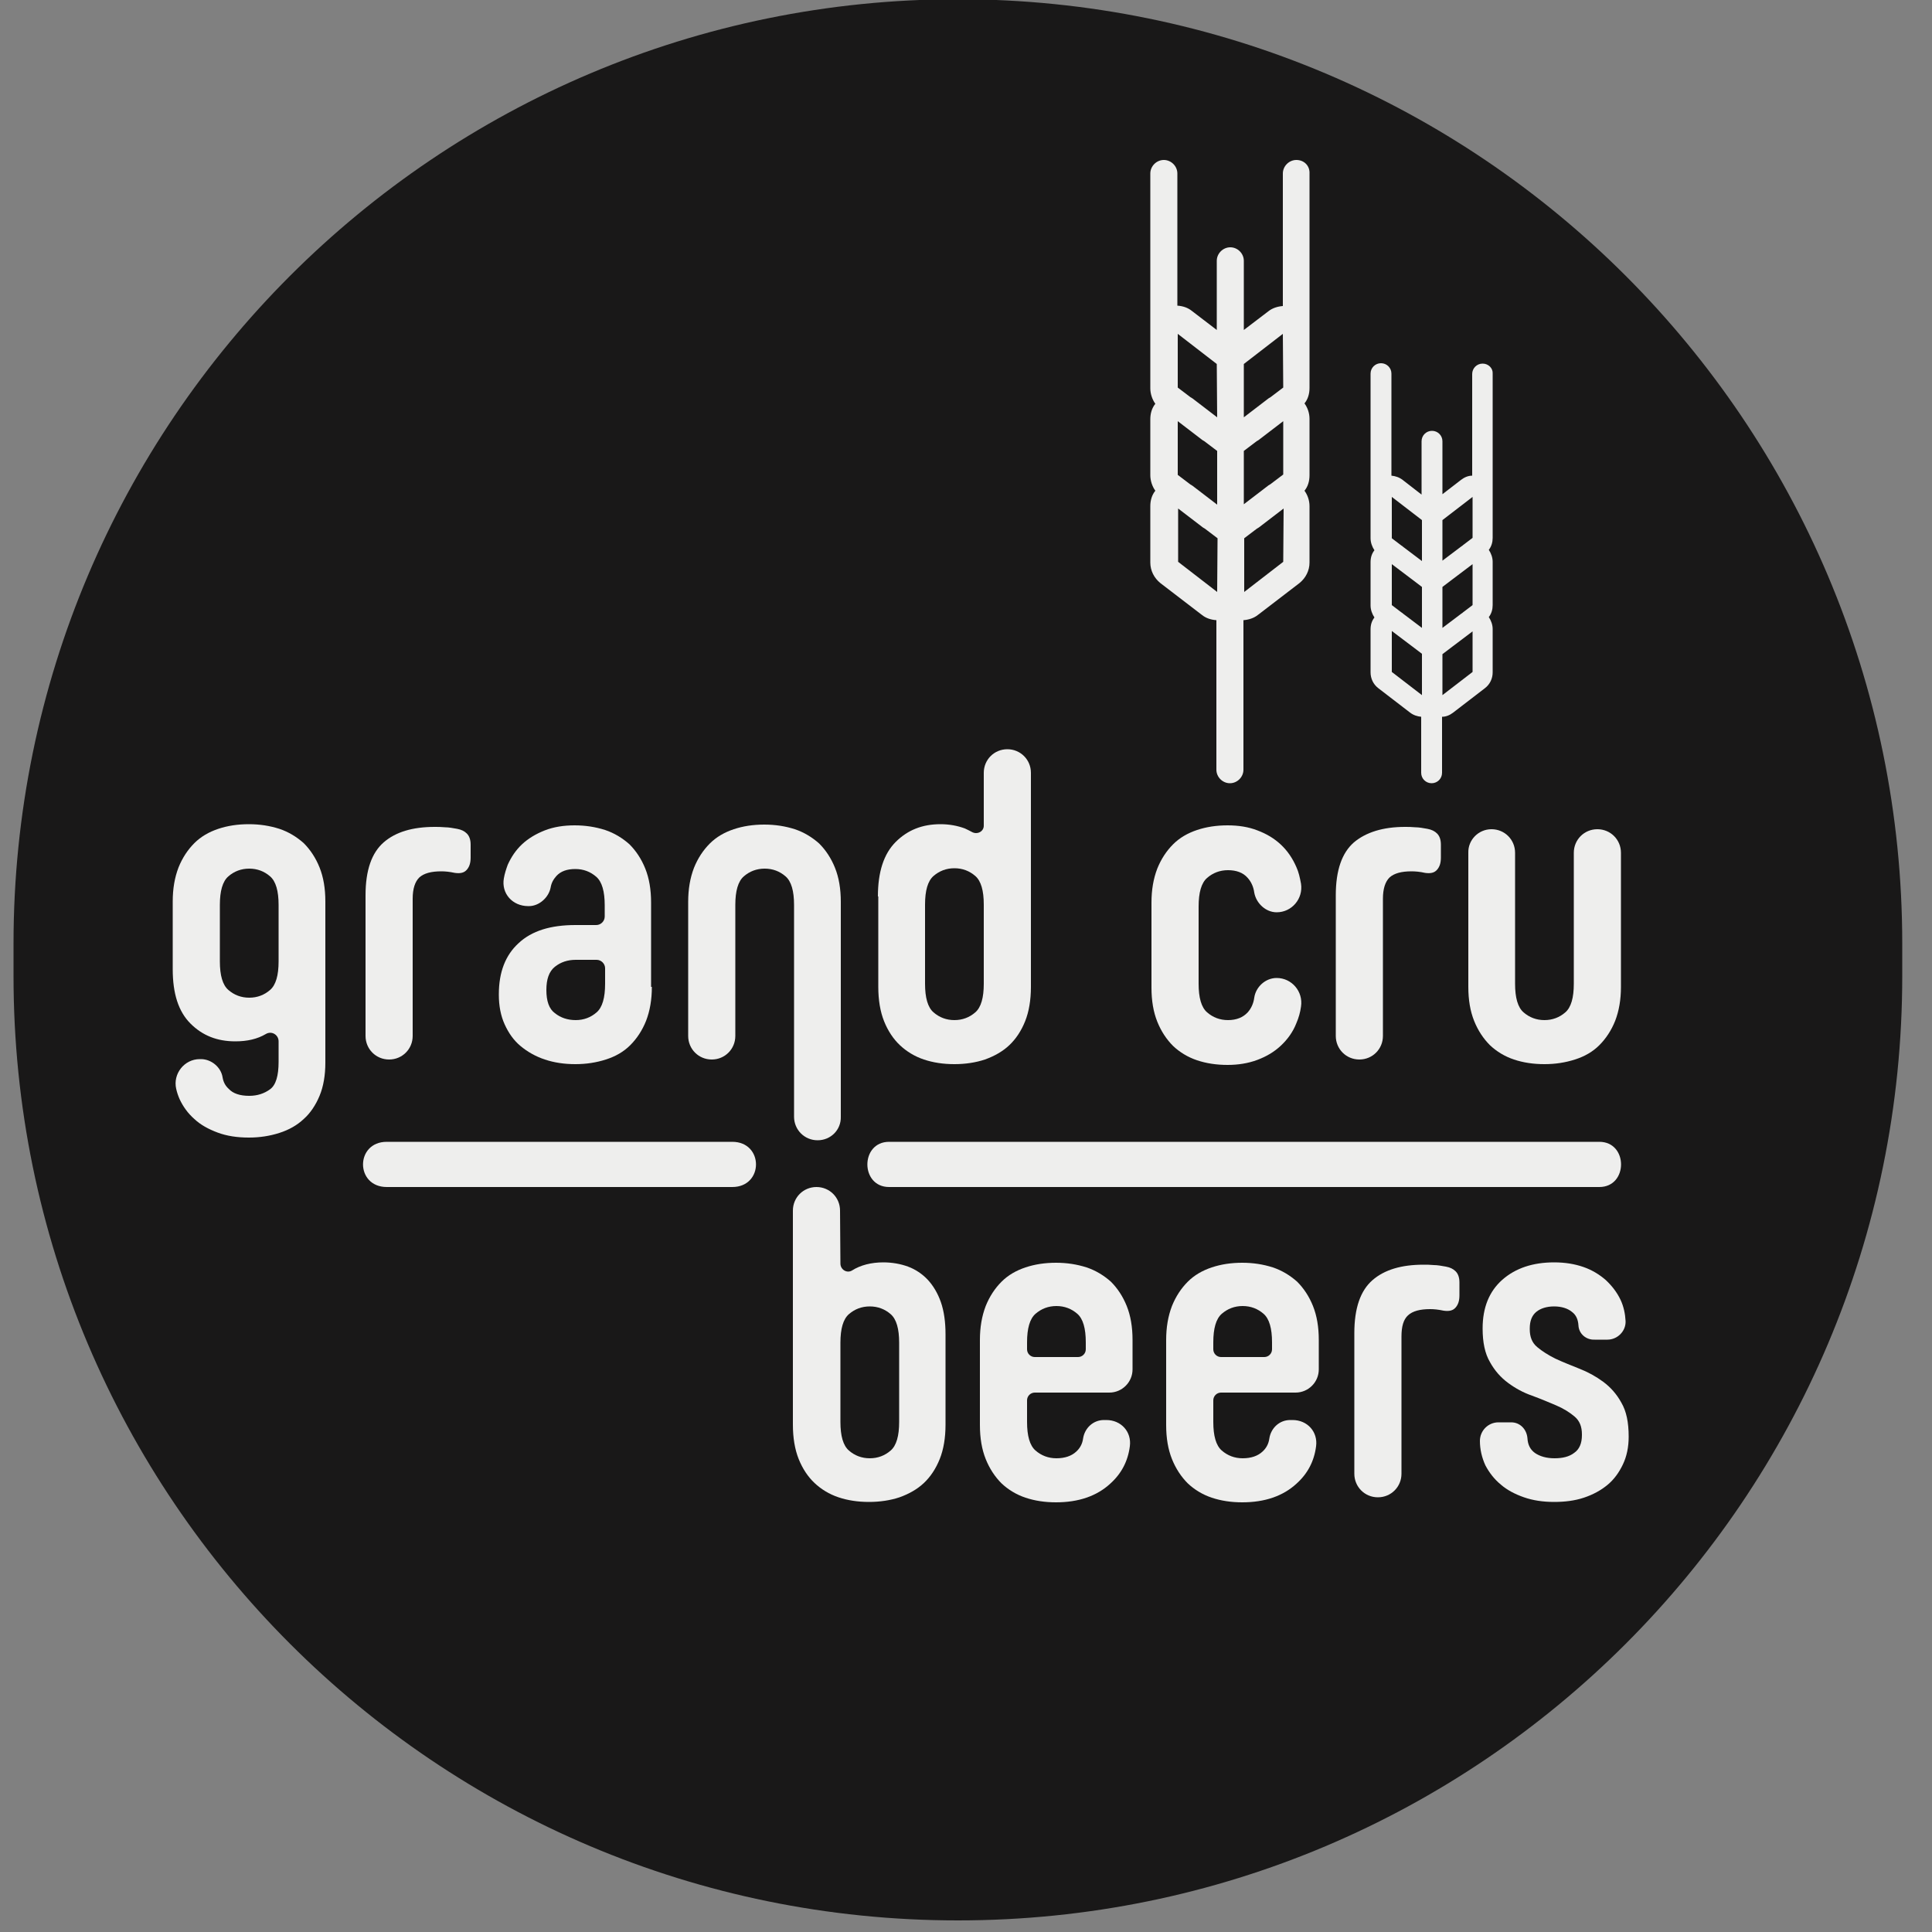 <?xml version="1.0" encoding="utf-8"?>
<!-- Generator: Adobe Illustrator 21.1.0, SVG Export Plug-In . SVG Version: 6.00 Build 0)  -->
<svg version="1.1" id="Layer_1" xmlns="http://www.w3.org/2000/svg" xmlns:xlink="http://www.w3.org/1999/xlink" x="0px" y="0px"
	 width="500px" height="500px" viewBox="0 0 500 500" style="enable-background:new 0 0 500 500;" xml:space="preserve">
<rect x="0" y="0" width="500" height="500" fill="#808080" stroke="none"/>
<style type="text/css">
	.st0{fill:#191818;}
	.st1{fill:#EEEEED;}
</style>
<g>
	<path class="st0" d="M247.9,497L247.9,497C112.9,497,3.5,387.6,3.5,252.6v-8.4c0-135,109.4-244.4,244.4-244.4l0,0
		c135,0,244.4,109.4,244.4,244.4v8.4C492.3,387.6,382.9,497,247.9,497z"/>
	<g>
		<g>
			<g>
				<path class="st1" d="M335.5,41.4c-1.9,0-3.5,1.6-3.5,3.5v34.3c-1.3,0.1-2.7,0.5-3.8,1.4l-6.3,4.8V67.5c0-1.9-1.6-3.5-3.5-3.5
					s-3.5,1.6-3.5,3.5v17.9l-6.4-4.9c-1.1-0.9-2.4-1.3-3.8-1.4V44.9c0-1.9-1.6-3.5-3.5-3.5s-3.5,1.6-3.5,3.5v55.6
					c0,1.4,0.5,2.9,1.3,4c-0.9,1.1-1.3,2.5-1.3,4V123c0,1.4,0.5,2.9,1.3,4c-0.9,1.1-1.3,2.5-1.3,4v14.6c0,2.1,1,4,2.6,5.3l10.7,8.2
					c1.1,0.9,2.4,1.3,3.8,1.4v38.7c0,1.9,1.6,3.5,3.5,3.5s3.5-1.6,3.5-3.5v-38.7c1.3-0.1,2.7-0.5,3.8-1.4l10.7-8.2
					c1.6-1.3,2.6-3.2,2.6-5.3V131c0-1.5-0.5-2.9-1.3-4c0.9-1.1,1.3-2.5,1.3-4v-14.6c0-1.5-0.5-2.9-1.3-4c0.9-1.1,1.3-2.5,1.3-4V44.9
					C339,42.9,337.5,41.4,335.5,41.4L335.5,41.4z M315,153.2l-10.1-7.8v-13.8l6.4,4.9c0.2,0.1,0.3,0.2,0.5,0.3l3.3,2.5L315,153.2
					L315,153.2z M315,130.6l-6.4-4.9c-0.2-0.1-0.3-0.2-0.5-0.3l-3.3-2.5V109l6.4,4.9c0.2,0.1,0.3,0.2,0.5,0.3l3.3,2.5V130.6z
					 M315,108l-6.4-4.9c-0.2-0.1-0.3-0.2-0.5-0.3l-3.3-2.5V86.4l10.1,7.8L315,108L315,108z M332.1,145.4l-10.1,7.8v-13.9l3.3-2.5
					c0.2-0.1,0.3-0.2,0.5-0.3l6.4-4.9L332.1,145.4L332.1,145.4z M332.1,122.8l-3.3,2.5c-0.2,0.1-0.3,0.2-0.5,0.3l-6.4,4.9v-13.8
					l3.3-2.5c0.2-0.1,0.3-0.2,0.5-0.3l6.4-4.9V122.8z M332.1,100.3l-3.3,2.5c-0.2,0.1-0.3,0.2-0.5,0.3l-6.4,4.9V94.2l10.1-7.8
					L332.1,100.3L332.1,100.3z"/>
				<path class="st1" d="M383.7,94.1c-1.5,0-2.7,1.2-2.7,2.7v26.3c-1,0-2,0.4-2.9,1.1l-4.8,3.7v-13.7c0-1.5-1.2-2.7-2.7-2.7
					s-2.7,1.2-2.7,2.7V128l-4.9-3.8c-0.9-0.7-1.9-1-2.9-1.1V96.7c0-1.5-1.2-2.7-2.7-2.7s-2.7,1.2-2.7,2.7v42.6c0,1.1,0.4,2.2,1,3.1
					c-0.7,0.9-1,1.9-1,3.1v11.2c0,1.1,0.4,2.2,1,3.1c-0.7,0.9-1,1.9-1,3.1V174c0,1.6,0.7,3.1,2,4.1l8.2,6.3c0.9,0.7,1.9,1,2.9,1.1
					V200c0,1.5,1.2,2.7,2.7,2.7s2.7-1.2,2.7-2.7v-14.5c1,0,2-0.4,2.9-1.1l8.2-6.3c1.3-1,2-2.5,2-4.1v-11.2c0-1.1-0.4-2.2-1-3.1
					c0.7-0.9,1-2,1-3.1v-11.2c0-1.1-0.4-2.2-1-3.1c0.7-0.9,1-2,1-3.1V96.7C386.4,95.3,385.2,94.1,383.7,94.1L383.7,94.1z
					 M360.2,128.6l7.8,6v10.6l-4.9-3.7c-0.1-0.1-0.2-0.2-0.4-0.3l-2.5-1.9V128.6z M360.2,146l4.9,3.7c0.1,0.1,0.3,0.2,0.4,0.3
					l2.5,1.9v10.6l-4.9-3.7c-0.1-0.1-0.2-0.2-0.4-0.3l-2.5-1.9V146z M368,179.9l-7.8-6v-10.6l4.9,3.7c0.1,0.1,0.3,0.2,0.4,0.3
					l2.5,1.9V179.9z M373.3,134.6l7.8-6v10.6l-2.5,1.9c-0.1,0.1-0.2,0.2-0.4,0.3l-4.9,3.7V134.6z M381.1,173.9l-7.8,6v-10.6l2.5-1.9
					c0.1-0.1,0.3-0.2,0.4-0.3l4.9-3.7V173.9z M381.1,156.6l-2.5,1.9c-0.1,0.1-0.2,0.2-0.4,0.3l-4.9,3.7v-10.6l2.5-1.9
					c0.1-0.1,0.3-0.2,0.4-0.3l4.9-3.7V156.6z"/>
			</g>
			<g>
				<g>
					<path class="st1" d="M72.1,269.5c0-1.7-1.8-2.8-3.3-1.9c-2.2,1.3-4.8,1.9-7.9,1.9c-4.7,0-8.5-1.5-11.6-4.6s-4.6-7.7-4.6-14.1
						v-17.5c0-3.3,0.5-6.2,1.5-8.8c1-2.5,2.4-4.6,4.1-6.3c1.7-1.7,3.8-2.9,6.2-3.7s5-1.2,7.9-1.2c2.8,0,5.4,0.4,7.9,1.2
						c2.4,0.8,4.5,2.1,6.3,3.7c1.7,1.7,3.1,3.8,4.1,6.3s1.5,5.4,1.5,8.8V275c0,3.3-0.5,6.2-1.5,8.6s-2.4,4.5-4.1,6
						c-1.7,1.6-3.8,2.8-6.3,3.6c-2.5,0.8-5.1,1.2-7.9,1.2c-3,0-5.7-0.4-8.1-1.3c-2.4-0.9-4.4-2-6-3.5c-1.7-1.5-2.9-3.2-3.8-5.1
						c-0.4-0.9-0.7-1.8-0.9-2.7c-0.9-3.9,2.1-7.7,6.1-7.7H52c2.7,0,5.2,2.1,5.6,4.7c0.2,1.2,0.7,2.2,1.6,3c1.1,1.2,2.9,1.8,5.3,1.8
						c2.1,0,3.9-0.6,5.4-1.7s2.2-3.5,2.2-7.1V269.5z M72.1,234.2c0-3.6-0.7-6.1-2.2-7.4c-1.5-1.3-3.3-2-5.4-2s-3.9,0.7-5.4,2
						s-2.2,3.8-2.2,7.4v14.6c0,3.6,0.7,6.1,2.2,7.4c1.5,1.3,3.3,2,5.4,2c2.1,0,3.9-0.7,5.4-2c1.5-1.3,2.2-3.8,2.2-7.4V234.2z"/>
					<path class="st1" d="M114.2,225.5c-2.6,0-4.5,0.5-5.7,1.6c-1.1,1.1-1.7,2.9-1.7,5.5v35.5c0,3.4-2.7,6.1-6.1,6.1l0,0
						c-3.4,0-6.1-2.7-6.1-6.1v-36.4c0-6.5,1.6-11,4.7-13.7s7.5-4,13.2-4c0.8,0,1.7,0,2.7,0.1c0.9,0,2,0.2,3.1,0.4s1.9,0.6,2.5,1.2
						c0.6,0.6,1,1.5,1,2.9v3.3c0,1.4-0.3,2.4-1,3.2s-1.7,1-3.1,0.8C116.3,225.6,115.2,225.5,114.2,225.5z"/>
					<path class="st1" d="M168.7,255.4c0,3.3-0.5,6.2-1.5,8.8c-1,2.5-2.4,4.6-4.1,6.3c-1.7,1.7-3.8,2.9-6.3,3.7
						c-2.5,0.8-5.1,1.2-7.9,1.2c-2.9,0-5.5-0.4-7.9-1.2c-2.4-0.8-4.5-2-6.3-3.5s-3.1-3.4-4.1-5.6s-1.5-4.8-1.5-7.6v-0.2
						c0-5.7,1.7-10.1,5.1-13.2c3.4-3.2,8.3-4.7,14.7-4.7h5.4c1.2,0,2.2-1,2.2-2.2v-2.9c0-3.6-0.7-6.1-2.2-7.4c-1.5-1.3-3.3-2-5.4-2
						c-2.2,0-3.8,0.6-4.9,1.8c-0.8,0.9-1.3,1.8-1.5,3c-0.5,2.6-3,4.8-5.6,4.8h-0.2c-4.1,0-7-3.3-6.3-7.2c0.2-1.2,0.6-2.4,1-3.5
						c0.9-2,2.1-3.8,3.7-5.3c1.6-1.5,3.6-2.7,5.9-3.6c2.3-0.9,4.9-1.3,7.7-1.3s5.4,0.4,7.9,1.2c2.4,0.8,4.5,2.1,6.3,3.7
						c1.7,1.7,3.1,3.8,4.1,6.3s1.5,5.4,1.5,8.8v21.8H168.7z M149,264c2.1,0,3.9-0.7,5.4-2s2.2-3.8,2.2-7.4v-4c0-1.2-1-2.2-2.2-2.2
						H149c-2.1,0-3.9,0.6-5.4,1.8s-2.2,3.2-2.2,6c0,2.9,0.7,4.9,2.2,6C145.1,263.4,146.9,264,149,264z"/>
					<path class="st1" d="M211.6,295.1L211.6,295.1c-3.4,0-6.1-2.7-6.1-6.1v-54.8c0-3.6-0.7-6.1-2.2-7.4c-1.5-1.3-3.3-2-5.4-2
						c-2.1,0-3.9,0.7-5.4,2s-2.2,3.8-2.2,7.4v33.9c0,3.4-2.7,6.1-6.1,6.1l0,0c-3.4,0-6.1-2.7-6.1-6.1v-34.7c0-3.3,0.5-6.2,1.5-8.8
						c1-2.5,2.4-4.6,4.1-6.3c1.7-1.7,3.8-2.9,6.2-3.7s5-1.2,7.9-1.2c2.8,0,5.4,0.4,7.9,1.2c2.4,0.8,4.5,2.1,6.3,3.7
						c1.7,1.7,3.1,3.8,4.1,6.3s1.5,5.4,1.5,8.8V289C217.7,292.4,215,295.1,211.6,295.1z"/>
					<path class="st1" d="M227.2,232c0-6.3,1.5-11,4.6-14.1s6.9-4.6,11.6-4.6c2.3,0,4.4,0.4,6.3,1.1c0.6,0.3,1.3,0.6,1.8,0.9
						c1.4,0.8,3.1-0.1,3.1-1.6V200c0-3.4,2.7-6.1,6.1-6.1l0,0c3.4,0,6.1,2.7,6.1,6.1v55.4c0,3.4-0.5,6.4-1.5,8.9s-2.4,4.6-4.1,6.2
						s-3.8,2.8-6.3,3.7c-2.4,0.8-5.1,1.2-7.9,1.2c-2.9,0-5.5-0.4-7.9-1.2c-2.4-0.8-4.5-2.1-6.2-3.7s-3.1-3.7-4.1-6.2
						s-1.5-5.5-1.5-8.9V232H227.2z M239.4,254.6c0,3.6,0.7,6.1,2.2,7.4s3.3,2,5.4,2c2.1,0,3.9-0.7,5.4-2s2.2-3.8,2.2-7.4v-20.5
						c0-3.6-0.7-6.1-2.2-7.4c-1.5-1.3-3.3-2-5.4-2c-2.1,0-3.9,0.7-5.4,2s-2.2,3.8-2.2,7.4V254.6z"/>
					<path class="st1" d="M310.2,254.6c0,3.6,0.7,6.1,2.2,7.4s3.3,2,5.4,2c2.2,0,3.9-0.7,5.1-2c0.9-1,1.5-2.3,1.7-3.8
						c0.4-2.8,2.9-5.1,5.8-5.1l0,0c3.9,0,6.9,3.5,6.3,7.4c-0.2,1.5-0.6,2.9-1.2,4.3c-0.9,2.3-2.3,4.2-4,5.8
						c-1.7,1.6-3.7,2.8-6.1,3.7c-2.4,0.9-5,1.3-7.7,1.3c-2.9,0-5.5-0.4-7.9-1.2c-2.4-0.8-4.5-2.1-6.2-3.7c-1.7-1.7-3.1-3.8-4.1-6.3
						s-1.5-5.4-1.5-8.8v-22c0-3.3,0.5-6.2,1.5-8.8c1-2.5,2.4-4.6,4.1-6.3s3.8-2.9,6.2-3.7c2.4-0.8,5-1.2,7.9-1.2
						c2.8,0,5.4,0.4,7.7,1.3c2.4,0.9,4.4,2.1,6.1,3.7c1.7,1.6,3,3.5,4,5.8c0.6,1.3,0.9,2.7,1.2,4.3c0.6,3.9-2.4,7.4-6.3,7.4l0,0
						c-2.8,0-5.3-2.3-5.8-5.1c-0.2-1.5-0.8-2.8-1.7-3.8c-1.2-1.4-3-2-5.1-2s-3.9,0.7-5.4,2s-2.2,3.8-2.2,7.4V254.6z"/>
					<path class="st1" d="M365.3,225.5c-2.6,0-4.5,0.5-5.7,1.6c-1.1,1.1-1.7,2.9-1.7,5.5v35.5c0,3.4-2.7,6.1-6.1,6.1l0,0
						c-3.4,0-6.1-2.7-6.1-6.1v-36.4c0-6.5,1.6-11,4.7-13.7c3.1-2.6,7.5-4,13.2-4c0.8,0,1.7,0,2.7,0.1c0.9,0,2,0.2,3.1,0.4
						s1.9,0.6,2.5,1.2c0.6,0.6,1,1.5,1,2.9v3.3c0,1.4-0.3,2.4-1,3.2s-1.7,1-3.1,0.8C367.5,225.6,366.3,225.5,365.3,225.5z"/>
					<path class="st1" d="M386,214.6L386,214.6c3.4,0,6.1,2.7,6.1,6.1v33.9c0,3.6,0.7,6.1,2.2,7.4s3.3,2,5.4,2s3.9-0.7,5.4-2
						s2.2-3.8,2.2-7.4v-33.9c0-3.4,2.7-6.1,6.1-6.1l0,0c3.4,0,6.1,2.7,6.1,6.1v34.7c0,3.3-0.5,6.2-1.5,8.8c-1,2.5-2.4,4.6-4.1,6.3
						c-1.7,1.7-3.8,2.9-6.3,3.7c-2.5,0.8-5.1,1.2-7.9,1.2c-2.9,0-5.5-0.4-7.9-1.2c-2.4-0.8-4.5-2.1-6.2-3.7
						c-1.7-1.7-3.1-3.8-4.1-6.3s-1.5-5.4-1.5-8.8v-34.7C379.9,217.4,382.6,214.6,386,214.6z"/>
					<path class="st1" d="M217.5,327c0,1.6,1.7,2.6,3,1.8c2.2-1.4,5-2.1,8.1-2.1c2.3,0,4.5,0.4,6.4,1.1s3.7,1.9,5.1,3.4
						c1.4,1.5,2.6,3.5,3.4,5.8c0.8,2.3,1.2,5.1,1.2,8.3v23.4c0,3.4-0.5,6.4-1.5,8.9s-2.4,4.6-4.1,6.2c-1.7,1.6-3.8,2.8-6.3,3.7
						c-2.4,0.8-5.1,1.2-7.9,1.2c-2.9,0-5.5-0.4-7.9-1.2c-2.4-0.8-4.5-2.1-6.2-3.7s-3.1-3.7-4.1-6.2s-1.5-5.5-1.5-8.9v-55.4
						c0-3.4,2.7-6.1,6.1-6.1l0,0c3.4,0,6.1,2.7,6.1,6.1L217.5,327L217.5,327z M217.5,368c0,3.6,0.7,6.1,2.2,7.4s3.3,2,5.4,2
						s3.9-0.7,5.4-2s2.2-3.8,2.2-7.4v-20.5c0-3.6-0.7-6.1-2.2-7.4s-3.3-2-5.4-2s-3.9,0.7-5.4,2s-2.2,3.8-2.2,7.4V368z"/>
					<path class="st1" d="M280.3,372.3c0.4-2.7,2.6-4.8,5.4-4.8h0.6c3.9,0,6.6,3.1,6.1,6.8c-0.5,3.9-2.2,7.1-5.1,9.7
						c-3.5,3.2-8.2,4.8-14,4.8c-2.9,0-5.5-0.4-7.9-1.2c-2.4-0.8-4.5-2.1-6.2-3.7c-1.7-1.7-3.1-3.8-4.1-6.3s-1.5-5.4-1.5-8.8v-22
						c0-3.3,0.5-6.2,1.5-8.8c1-2.5,2.4-4.6,4.1-6.3c1.7-1.7,3.8-2.9,6.2-3.7c2.4-0.8,5-1.2,7.9-1.2c2.8,0,5.4,0.4,7.9,1.2
						c2.4,0.8,4.5,2.1,6.3,3.7c1.7,1.7,3.1,3.8,4.1,6.3s1.5,5.4,1.5,8.8v7.6c0,3.3-2.7,6-6,6h-19.3c-1.1,0-2,0.9-2,2v5.6
						c0,3.6,0.7,6.1,2.2,7.4s3.3,2,5.4,2c2.2,0,3.9-0.6,5.1-1.7C279.5,374.8,280.1,373.7,280.3,372.3z M267.8,351.2H279
						c1.1,0,2-0.9,2-2v-1.8c0-3.6-0.7-6.1-2.2-7.4s-3.3-2-5.4-2s-3.9,0.7-5.4,2s-2.2,3.8-2.2,7.4v1.8
						C265.8,350.3,266.7,351.2,267.8,351.2z"/>
					<path class="st1" d="M328.5,372.3c0.4-2.7,2.6-4.8,5.4-4.8h0.6c3.9,0,6.6,3.1,6.1,6.8c-0.5,3.9-2.2,7.1-5.1,9.7
						c-3.5,3.2-8.2,4.8-14,4.8c-2.9,0-5.5-0.4-7.9-1.2c-2.4-0.8-4.5-2.1-6.2-3.7c-1.7-1.7-3.1-3.8-4.1-6.3s-1.5-5.4-1.5-8.8v-22
						c0-3.3,0.5-6.2,1.5-8.8c1-2.5,2.4-4.6,4.1-6.3c1.7-1.7,3.8-2.9,6.2-3.7c2.4-0.8,5-1.2,7.9-1.2c2.8,0,5.4,0.4,7.9,1.2
						c2.4,0.8,4.5,2.1,6.3,3.7c1.7,1.7,3.1,3.8,4.1,6.3s1.5,5.4,1.5,8.8v7.6c0,3.3-2.7,6-6,6H316c-1.1,0-2,0.9-2,2v5.6
						c0,3.6,0.7,6.1,2.2,7.4s3.3,2,5.4,2c2.2,0,3.9-0.6,5.1-1.7C327.7,374.8,328.3,373.7,328.5,372.3z M316,351.2h11.2
						c1.1,0,2-0.9,2-2v-1.8c0-3.6-0.7-6.1-2.2-7.4s-3.3-2-5.4-2s-3.9,0.7-5.4,2s-2.2,3.8-2.2,7.4v1.8
						C314,350.3,314.9,351.2,316,351.2z"/>
					<path class="st1" d="M370.1,338.8c-2.6,0-4.5,0.5-5.7,1.6s-1.7,2.9-1.7,5.5v35.5c0,3.4-2.7,6.1-6.1,6.1l0,0
						c-3.4,0-6.1-2.7-6.1-6.1V345c0-6.5,1.6-11,4.7-13.7s7.5-4,13.2-4c0.8,0,1.7,0,2.7,0.1c0.9,0,2,0.2,3.1,0.4
						c1.1,0.2,1.9,0.6,2.5,1.2s1,1.5,1,2.9v3.3c0,1.4-0.3,2.4-1,3.2c-0.7,0.8-1.7,1-3.1,0.8C372.2,338.9,371.1,338.8,370.1,338.8z"
						/>
					<path class="st1" d="M408.5,343c-0.1-1.5-0.6-2.7-1.7-3.5c-1.1-0.9-2.7-1.4-4.6-1.4s-3.5,0.5-4.6,1.4s-1.7,2.3-1.7,4.3v0.2
						c0,2,0.6,3.5,1.9,4.6s2.9,2.1,4.7,3c1.9,0.9,4,1.7,6.2,2.6c2.3,0.9,4.3,2,6.2,3.4c1.9,1.4,3.5,3.2,4.7,5.4
						c1.3,2.2,1.9,5.1,1.9,8.8c0,2.7-0.5,5.1-1.5,7.2s-2.3,3.9-4,5.3s-3.7,2.5-6.1,3.3s-5,1.1-7.7,1.1c-2.9,0-5.5-0.4-7.8-1.2
						c-2.3-0.8-4.4-1.9-6-3.3c-1.7-1.4-3-3.1-4-5c-0.9-2-1.4-4.1-1.4-6.3l0,0c0-2.6,2.1-4.8,4.8-4.8h3.3c2.3,0,4,1.8,4.2,4.1
						c0.1,1.7,0.7,2.9,1.9,3.8c1.3,0.9,3,1.4,5.1,1.4s3.8-0.4,5.1-1.4c1.3-0.9,2-2.4,2-4.6v-0.2c0-2-0.6-3.5-1.9-4.6
						s-2.9-2.1-4.8-2.9s-4-1.7-6.2-2.5c-2.3-0.8-4.3-1.9-6.2-3.3c-1.9-1.4-3.5-3.2-4.7-5.4c-1.3-2.2-1.9-5.1-1.9-8.7
						c0-5.4,1.7-9.6,5.1-12.6s7.9-4.5,13.4-4.5c2.8,0,5.3,0.4,7.6,1.2c2.3,0.8,4.2,2,5.8,3.4c1.6,1.5,2.9,3.2,3.8,5.1
						c0.8,1.7,1.2,3.6,1.3,5.5c0.1,2.6-2.1,4.8-4.7,4.8h-3.3C410.5,346.8,408.6,345.2,408.5,343z"/>
				</g>
				<path class="st1" d="M100.1,307.2c29.8,0,59.6,0,89.4,0c8.2,0,8.2-11.7,0-11.7c-29.8,0-59.6,0-89.4,0
					C91.9,295.5,91.9,307.2,100.1,307.2L100.1,307.2z"/>
				<path class="st1" d="M230.1,307.2c60.5,0,123.3,0,183.8,0c7.5,0,7.5-11.7,0-11.7c-60.5,0-123.3,0-183.8,0
					C222.6,295.5,222.6,307.2,230.1,307.2L230.1,307.2z"/>
			</g>
		</g>
	</g>
</g>
</svg>
